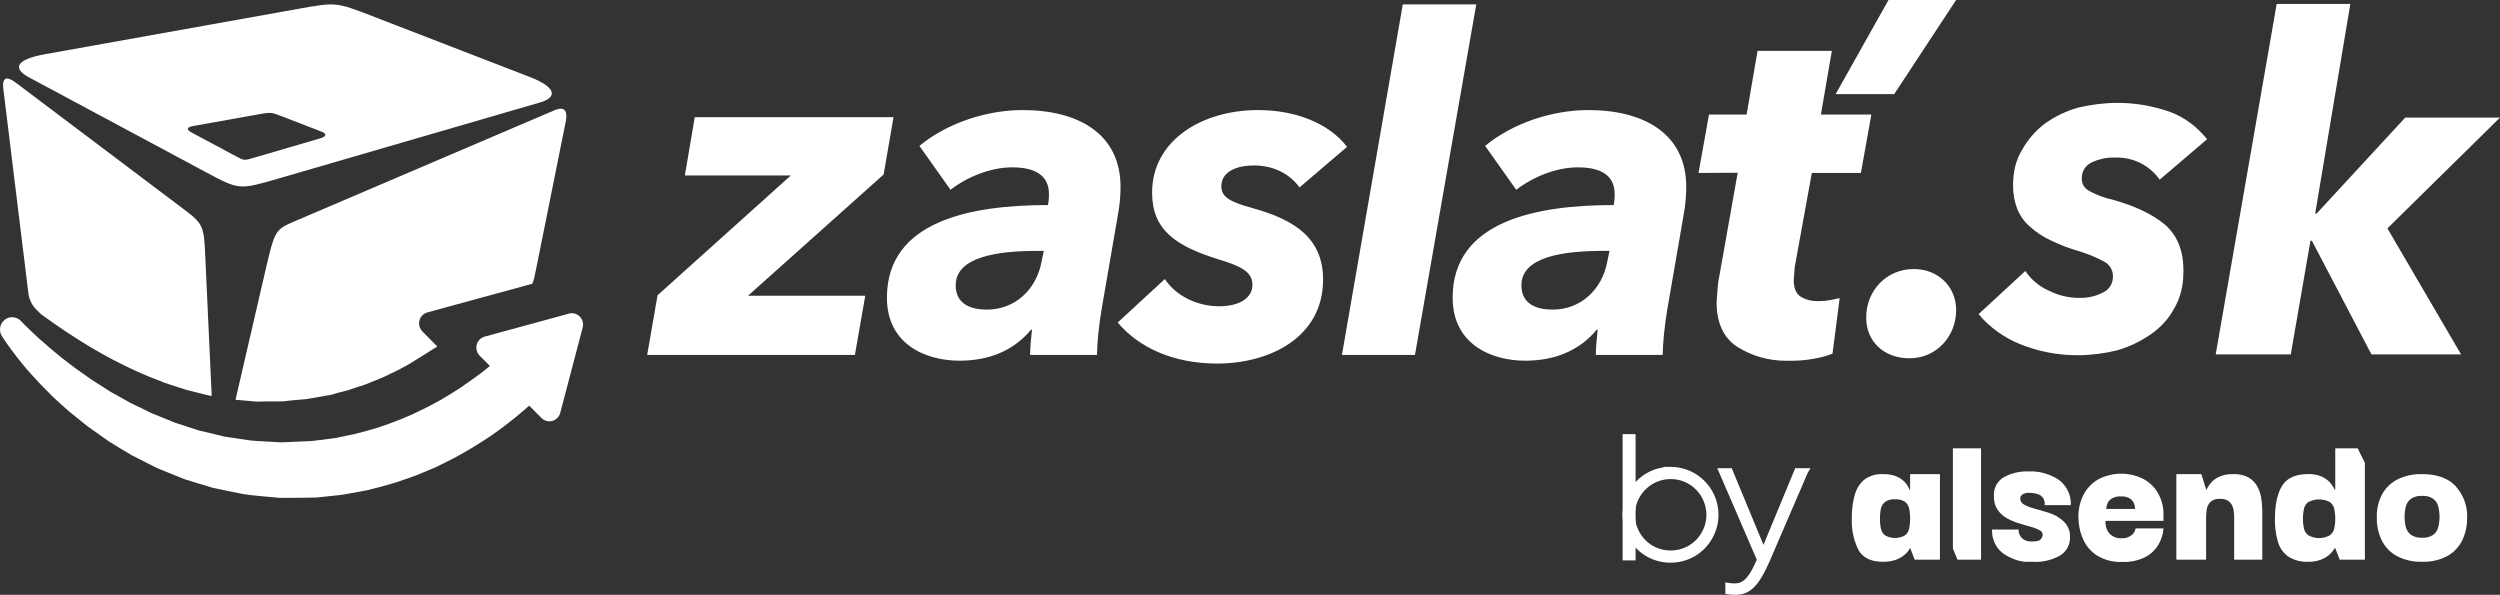 <svg xmlns="http://www.w3.org/2000/svg" xml:space="preserve" width="533.038" height="126.821" style="shape-rendering:geometricPrecision;text-rendering:geometricPrecision;image-rendering:optimizeQuality;fill-rule:evenodd;clip-rule:evenodd" viewBox="0 0 14103.3 3355.46"><rect x="0" y="0" width="14103.3" height="3355.46" fill="#333333" stroke="none"/><defs><style>.fil0,.fil1{fill:#fff}.fil0{fill-rule:nonzero}</style></defs><path class="fil0" d="m3650.94 2002.45 58.45-336.63 751.95-675.94h-597.85l55.79-328.55h1121.3l-55.79 323.15-765.24 684.04h661.61l-58.45 333.93zM5851.01 1415.37c-212.55 0-459.66 29.6-459.66 193.87 0 107.73 87.65 137.37 175.34 137.37 162.11 0 279-115.81 308.24-266.57l13.25-64.67h-37.17zm454.34-196.6-90.31 522.46c-15.95 91.56-26.58 201.99-26.58 261.22h-377.32c0-37.69 5.32-96.96 10.63-142.76h-5.32c-98.31 118.51-236.47 175.09-403.87 175.09-186 0-409.18-88.91-409.18-355.53 0-430.85 467.63-522.42 908.71-522.42 5.32-32.33 5.32-48.49 5.32-61.92 0-105.04-77.05-150.84-207.27-150.84-119.54 0-249.73 51.19-348.04 126.59l-175.38-247.72c156.77-129.33 379.95-202.03 581.9-202.03 316.19 0 552.66 134.67 552.66 433.58-.18 55.08-5.64 110.28-15.92 164.27l-.03.01zm0 0zM6571.11 1574.29c66.42 99.61 188.66 153.49 305.55 153.49 114.27 0 188.66-45.8 188.66-121.16 0-72.75-63.76-105.04-188.66-142.75-244.45-75.44-377.29-166.97-377.29-377.01 0-293.55 279-465.91 597.84-465.91 204.58 0 395.9 70.01 502.19 207.38l-268.37 228.89c-50.46-70.01-138.19-123.89-257.73-123.89-93.01 0-183.35 32.29-183.35 118.47 0 61.97 55.79 88.91 172.72 121.24 247.1 67.28 401.2 175.05 401.2 403.91 0 325.88-300.23 474-597.81 474-244.49 0-441.08-88.88-560.67-231.63l265.72-245.03zM11424.87 1527.68c34.41 50.97 79.41 88.52 134.99 112.67 52.93 26.82 111.15 40.23 169.38 40.23 5.29-.39 9.07-.39 12.85-.39 43.48 0 86.96-11.5 126.66-32.57 32.14-17.25 51.05-49.82 51.05-86.22v-3.84c0-34.48-18.91-65.14-47.27-80.47-45.37-24.91-92.63-44.07-141.78-59.4-54.83-15.32-109.65-36.4-160.69-61.31-43.48-19.16-83.18-45.98-119.1-78.55-32.14-26.82-56.71-63.23-71.84-101.56-15.12-40.23-22.69-82.38-22.69-126.45v-7.66c0-72.43 15.88-139.49 50.29-195.83 32.9-59.01 76.38-108.83 129.31-149.06 56.72-40.24 119.1-70.9 187.16-90.06 73.72-17.25 147.46-26.83 223.07-26.83 100.2 0 198.5 17.25 293.03 49.82 83.17 30.66 155.01 84.31 211.73 155.21l-267.32 228.01c-55.95-78.56-144.81-124.55-239.33-124.55h-24.57c-41.6 0-81.29 9.58-119.11 26.83-34.02 15.32-56.71 49.81-56.71 88.14v3.82c0 29.51 13.23 53.65 42.35 69.74 40.83 22.24 86.2 39.48 131.57 49.06 124.4 34.88 222.33 80.48 293.78 139.49 71.46 61.7 105.87 147.53 105.87 262.89-.76 5.73-.76 11.48-.76 15.31 0 68.98-17.01 136.04-51.04 195.44-32.14 59.4-77.51 109.21-134.22 147.53-58.6 40.24-122.88 70.9-190.94 90.06-71.84 17.24-147.46 26.82-221.19 26.82-111.53 0-221.18-21.08-325.15-63.22-88.85-36.41-170.14-93.89-232.53-168.62l264.66-244.1-1.51-.38zM13378.12 1999.15l-336.13-641.11h-7.94l-111.16 641.11h-423.46l344.06-1976.98h415.52l-198.49 1182.97h7.93l500.22-541.86h534.63l-635.2 625.01 415.52 710.86zM9042.42 1415.37c-212.58 0-459.69 29.6-459.69 193.87 0 107.73 87.68 137.37 175.41 137.37 162.08 0 278.96-115.81 308.21-266.57l13.25-64.67h-37.18zm454.35-196.6-90.31 522.46c-15.96 91.56-26.59 201.99-26.59 261.22h-377.32c0-37.69 5.32-96.96 10.68-142.76h-5.36c-98.32 118.51-236.48 175.09-403.84 175.09-186 0-409.18-88.91-409.18-355.53 0-430.85 467.59-522.42 908.67-522.42 5.32-32.33 5.32-48.49 5.32-61.92 0-105.04-77.05-150.84-207.27-150.84-119.51 0-249.76 51.19-348.04 126.59l-175.38-247.72c156.8-129.33 379.99-202.03 581.9-202.03 316.19 0 552.66 134.67 552.66 433.58-.18 55.08-5.64 110.28-15.92 164.27l-.02.01zm0 0zM10793.33 530.92h-437.87L10653.64 0h381.46l-349.22 530.92z"/><path class="fil0" d="m9581.86 975.67 59.09-329.44 212.22-.01 61.79-359.39h419.07l-61.79 359.4 284.75-.01-59.1 329.45h-276.69l-96.71 530.92-2.68 38.12-2.69 35.4c0 46.28 13.43 76.23 37.61 92.57 29.55 18.27 62.17 26.05 94.78 26.05h9.6c21.11 0 42.22-1.94 63.32-5.83l53.72-10.9-40.29 313.11c-32.61 12.84-69.07 22.56-103.61 28.4-42.22 7.78-86.35 11.67-128.56 11.67h-30.7c-97.86 0-193.8-27.23-276.31-79.74-77.13-51.34-114.74-135.74-114.74-250.09l5.37-76.24c1.92-27.62 5.75-54.84 11.51-80.13L9802.9 974.5l-221.04 1.17zM10772.22 2021.29c-143.45.02-244.44-94.25-244.43-228.92-.02-156.19 116.91-274.64 268.35-274.64 138.17-.02 239.16 99.61 239.17 231.52 0 148.17-111.58 272.05-263.09 272.04zM1093.72 710.14l360.41-64.46c74.34-13.33 74.34-13.33 138.97 11.65l218.94 84.59c32.25 12.47 33.17 27.13-7.64 39.07l-374.09 109.53c-53.29 15.64-53.29 15.64-97.76-8.2l-249.49-133.64c-34.59-18.63-31.06-31.04 10.66-38.54zm-929.9-273.58 995.23 533.48c189.86 101.67 189.86 101.67 408.34 38.14l1480.13-430.47c95.58-27.81 95.13-83.96-58.83-143.57L2098.41 90.16c-202.75-78.36-202.75-78.36-416.33-40.1L256.11 305.4C81.18 336.67 74 388.43 163.83 436.56h-.01zm0 0zM1497.11 1527.12l-168.49 728.04c2.39.12 4.61.75 7.01.75l65.04 5.54c21.71 1.28 43.03 5.72 65.03 3.81 43.72-2.13 86.99.35 130.25-1.21 43.49-5.31 86.69-8.77 129.67-12.35l143.18-24.52c17.45-5.6 34.71-10.28 52.1-14.83l25.88-6.52c8.15-1.56 17.67-4.56 27.87-8.31 39.05-14.89 79.41-23.08 116.34-40.63l56.03-22.5c18.64-7.16 36.08-17.14 54.03-25.22 17.61-8.77 35.57-16.16 52.5-25.57l50.39-27.7c1.53-.92 3.19-1.32 3.19-1.32l122.95-76.69 37.05-23.14-84.42-85.17c-11.87-11.98-18.55-28.3-18.55-45.28 0-28.94 19.18-54.28 46.78-61.83l591.89-161.63c8.21-17.08 12.71-39.01 19.89-74.79l168.44-837.97c20.47-101.67-46.8-73-65.72-64.91l-1454.2 621.25c-120.1 51.24-120.1 51.24-174.13 282.7zM160.07 1654c4.38 35.72 20.69 68.79 46.28 93.78l26.62 26.02c19.15 13.62 45.94 32.6 80.02 56.66 43.73 30.8 89.78 60.84 135.09 89.37 58.19 36.64 118 71.47 178.5 103.78 69.7 36.94 141.6 70.9 214.15 101.27l58.2 22.51c19 8.49 38.99 15.91 59.1 21.88l60.82 19.62c20.23 6.92 40.69 13.44 61.9 17.66l62.69 15.98c16.76 4.56 33.63 8.66 50.85 11.54l-35.46-770.72c-8.67-197.64-8.67-197.64-139.14-295.91L94.29 470.15c-22.63-17.02-87.32-65.84-75.35 32.32L160.07 1654z"/><path class="fil1" d="m3209.55 1769.18-475.67 129.89c-27.51 7.49-46.69 32.84-46.69 61.77 0 17.03 6.72 33.3 18.56 45.35l58.03 58.56-2.06 1.62c-47.19 39.64-104.08 79.52-166.16 122.39-63.44 40.68-133.04 83.56-210.56 120.43-76.6 39.13-160.68 72.08-248.86 101.73-44.18 14.09-90.63 25.39-136.06 37.8l-67.21 13.91-33.8 7.21c-11.17 2.54-25.82 3.58-38.65 5.43l-79.8 10.09-20.01 2.54-2.9.35-.92.05-9.29.29-36.93 1.44-74.22 3.4c-24.79 1.1-49.7 3.35-74.38.7-49.48-3.41-99.24-4.56-148.54-9.17l-146.5-21.87c-47.7-12-95.42-23.08-142.67-33.88l-136.97-44.71-130.07-52.8-121.86-59.09-112.8-62.95-102.26-65.38-91.94-64.51-80.83-61.75c-42.58-34.38-85.57-71.1-126.33-107.42-34.14-30.82-59.96-56.32-76.78-72.82-8.55-8.08-15.44-15.52-20.06-20.31l-6.95-7.27-.11-.17c-13.03-13.23-30.5-20.61-48.74-20.61-37.87 0-68.56 31.08-68.56 69.41 0 13.07 3.66 25.88 10.5 36.93l5.48 8.49c3.59 5.59 8.6 13.85 16.76 25.27 15.56 23.32 38.92 54.59 69.65 93.94 15.79 19.1 32.6 41.26 52.33 63.77 20.18 22.09 41.49 46.74 65.38 71.89 24.39 24.58 49.88 51.42 77.75 78.71 28.61 26.43 58.48 54.65 91.03 82.64l104.48 83.9 117.3 83.5c42.27 26.36 87.47 54.21 130.71 79.4l142.95 72.65c50.62 20.6 102.09 41.43 154.3 62.61 53.81 16.85 108.47 33.76 163.94 49.97 56.37 12.52 113.65 23.48 171.17 35.08 57.85 9.12 116.73 12.35 175.38 18.41 29.41 3.87 58.83 2.65 88.24 2.53l88.18-.74 44-.64 11.06-.23 2.73-.11 8.5-.75 4.96-.52 20.12-2.13 80.02-8.43c13.74-1.73 25.71-2.25 40.7-4.9l44.29-7.96c29.52-5.37 58.88-10.79 88-16.22 54.24-12.56 109.29-27.81 162.74-44.06 52.1-18.58 104.54-33.87 152.99-55.85 24.62-10.22 48.91-20.43 72.9-30.47 23.43-11.08 46.23-22.91 68.86-34.16 90.8-44.9 171.62-96.08 244.87-144.67 65.36-45.42 129.07-94.91 189.29-147.47 8.33-7.03 15.96-13.96 23.83-20.88l69.25 69.87c11.84 12.01 27.89 18.73 44.62 18.73 28.66 0 53.74-19.54 61.11-47.56l126.77-481.95c1.4-5.41 2.13-10.97 2.13-16.54 0-35.28-28.29-63.92-63.14-63.92-5.58 0-11.16.74-16.53 2.23l-.05-.01zm0 0z"/><path class="fil0" d="m7913.49 24.97-343.24 1977.48 411.95.01L8328.03 24.99l-414.54-.01z"/><path class="fil1" d="M10775.6 2674.82v88.43h-2.5a150.264 150.264 0 0 0-27.99-44.21c-13.16-13.21-28.78-23.72-45.97-30.99a189.665 189.665 0 0 0-77.45-13.23c-37.14-2.01-73.86 8.81-103.91 30.74-26.74 22.5-45.81 52.81-54.45 86.67-11.71 42.97-17.28 87.38-16.49 131.91a361.64 361.64 0 0 0 37.73 178.85c25.32 43.96 71.03 65.95 137.15 65.95 25.48.73 50.89-3.26 74.94-11.73a146.968 146.968 0 0 0 46.46-26.72c9.58-7.64 17.99-16.68 24.98-26.72 4.75-7.74 6.74-11.73 5.74-11.73h2.5l24.98 65.2h142.39v-482.37h-168.13v-.02l.02-.03zm-4.75 303.02a67.81 67.81 0 0 1-22.74 41.22c-35.62 20.99-79.81 20.99-115.41 0-12.02-10.56-20.03-24.94-22.74-40.72-3.07-17.51-4.57-35.2-4.5-52.96a291.06 291.06 0 0 1 4.5-52.46c2.74-15.59 10.8-29.81 22.74-40.21a86.789 86.789 0 0 1 57.7-15.74 89.704 89.704 0 0 1 57.71 14.99c12.29 10.24 20.35 24.66 22.74 40.47 6.32 34.87 6.32 70.56 0 105.41zM11016.89 2529.2v565.29l25.74 62.7h133.14V2529.2zM11607.17 2914.14c-21.87-11.45-44.91-20.56-68.68-27.24l-68.69-19.97a215.603 215.603 0 0 1-52.72-21.48 37.42 37.42 0 0 1-20.23-33.23c.23-8.32 4.07-16.16 10.49-21.48a67.663 67.663 0 0 1 44.47-10c19.86-.21 39.53 4.17 57.45 12.74 18.71 12.04 28.5 34.01 24.98 55.95h147.89c2.36-55.9-23.2-109.34-68.19-142.65a284.567 284.567 0 0 0-170.87-47.21 268.814 268.814 0 0 0-139.14 32.72c-37.4 22.22-58.9 63.79-55.45 107.16-1.27 26.47 5.69 52.65 19.98 74.94a152.084 152.084 0 0 0 49.95 47.22 310.35 310.35 0 0 0 67.19 29.23l66.7 19.97c17.8 4.45 35.05 10.82 51.45 19 11.47 4.66 19.18 15.62 19.74 27.98-1.26 7.96-4.45 15.51-9.25 22-6.25 10-22.48 14.73-49.95 14.73a83.258 83.258 0 0 1-47.21-10.76c-9.35-5.76-16.93-13.98-22-23.72a58.168 58.168 0 0 1-7.22-22.97v-10h-149.88a167.029 167.029 0 0 0 20.49 87.19 151.872 151.872 0 0 0 51.71 54.21 276.53 276.53 0 0 0 64.7 30.47c19.16 6.49 39.23 10.05 59.46 10.49h34.21c53.51 2.95 106.75-9.51 153.37-35.97 35.83-22.13 56.98-61.83 55.47-103.91 1.12-25.08-6.07-49.86-20.49-70.45a154.979 154.979 0 0 0-52.46-44.47l2.73-.49h.01-.01zm0 0zM12204.96 2906.65c1.1-43.68-9.6-86.82-30.99-124.9a207.581 207.581 0 0 0-84.94-80.93c-78.94-38.86-171.59-37.99-249.81 2.24-36.74 20.38-66.6 51.27-85.69 88.69-21.22 42.39-30.84 89.61-27.99 136.89 1.39 40.13 10.61 79.6 27.24 116.16a209.686 209.686 0 0 0 78.69 89.93 253.242 253.242 0 0 0 141.15 35.22 269.36 269.36 0 0 0 124.89-24.98 187.327 187.327 0 0 0 76.93-69.44 208.36 208.36 0 0 0 30.47-94.68h-157.64c-2.27 16.29-11.33 30.82-24.98 39.98a85.788 85.788 0 0 1-54.22 15.73c-23.76 1.03-47-7.33-64.7-23.23-18.54-20.31-27.66-47.54-24.98-74.94h326.25l.27-31.74.07.01-.02-.01zm-323-35.73c1.15-12.01 4.1-23.82 8.74-34.96 5.62-10.63 14.31-19.37 24.98-24.98a96.986 96.986 0 0 1 49.95-10.49c16.55-1.03 33.09 2.62 47.7 10.49a65.184 65.184 0 0 1 23.23 24.98c5.16 10.96 7.94 22.88 8.25 34.96h-162.89.04zM12761.77 2872.41a483.05 483.05 0 0 0-6.26-66.7 190.919 190.919 0 0 0-22.97-63.96 129.823 129.823 0 0 0-48.71-48.45 169.955 169.955 0 0 0-84.68-18.48 185.94 185.94 0 0 0-76.45 13.23 136.766 136.766 0 0 0-45.7 30.99 170.337 170.337 0 0 0-29.23 44.21l-2.5-2.25-26.72-86.18h-141.14v482.37h167.87v-231.83c.02-16.72 1.19-33.4 3.49-49.95a78.541 78.541 0 0 1 19.74-42.46 70.54 70.54 0 0 1 54.71-18.24 72.636 72.636 0 0 1 56.2 18.24 85.754 85.754 0 0 1 20.5 42.46c2.62 16.53 3.86 33.25 3.75 49.95v231.83h158.62v-284.78h-.52zm0 0zM13300.34 2529.2h-126.39v234.05h-2.51c-7.96-16.02-18.05-30.87-29.97-44.21a144.594 144.594 0 0 0-45.46-30.99 175.48 175.48 0 0 0-73.44-13.49c-71.62 0-121.01 21.99-148.13 65.95-27.14 43.96-40.73 106.02-40.73 186.11-.84 43.63 4.81 87.19 16.75 129.16 9.39 33.79 30 63.4 58.45 83.94a192.544 192.544 0 0 0 113.66 29.22c24 .64 47.91-3.35 70.43-11.73 16.7-6.32 32.21-15.34 45.98-26.72 12.63-11.19 23.56-24.11 32.47-38.48h2.51l24.98 65.2h142.13v-546.56l-40.72-81.42-.03-.03h.02zm-131.64 449.65a68.363 68.363 0 0 1-24.98 40.72c-37.82 21.08-83.86 21.08-121.66 0a65.586 65.586 0 0 1-24.98-40.72 257.204 257.204 0 0 1 0-105.93c2.77-16.2 11.73-30.7 24.98-40.46 38.08-19.98 83.56-19.98 121.66 0a66.227 66.227 0 0 1 24.98 40.46c7 34.97 7 70.95 0 105.93zM13852.9 2742.27c-42.97-44.97-106.15-67.45-189.11-67.45a291.67 291.67 0 0 0-143.13 31.97 206.612 206.612 0 0 0-85.44 87.18 266.104 266.104 0 0 0-26.72 127.89c-.82 43.91 8.74 87.4 27.99 126.91 18.5 37.4 48.19 68.13 84.92 87.94 43.88 22.85 92.93 33.98 142.39 32.22 49.83 1.95 99.32-9.34 143.39-32.71 36-20.45 64.97-51.24 83.19-88.44 18.45-39.01 27.75-81.73 27.23-124.89 3.28-66.09-20-130.77-64.7-179.6v-1.01l-.01-.02v.01zm-97.43 228.56a79.372 79.372 0 0 1-27.23 44.96 100.123 100.123 0 0 1-63.96 17.51 101.71 101.71 0 0 1-64.71-17.51c-14.29-11.26-24.17-27.18-27.98-44.96a241.855 241.855 0 0 1 0-111.41c3.95-17.51 13.85-33.11 27.98-44.21 18.92-13.09 41.78-19.25 64.71-17.51a98.28 98.28 0 0 1 63.96 17.51 79.708 79.708 0 0 1 27.23 44.21c9 36.61 9 74.83 0 111.41zM9170.61 3144.45h39.27v-678.46h-39.27z"/><path class="fil0" d="M9187.51 3127.54h5.46v-644.65h-5.46v644.65zm22.37 33.81h-56.15v-712.26h73.07v712.26h-16.92z"/><path class="fil1" d="m10183.6 2658.18-214.11 496.61c-66.23 154.14-113.91 183.77-181.11 183.77-12.83.13-25.65-.81-38.29-2.89v-30.35c12.64 2.17 25.47 3.04 38.29 2.64 44.55 0 82.84-24.09 125.22-116.33l15.42-34.21-215.54-499.26h44.55l190.27 459.75 190.28-459.75h45.04l-.02.02z"/><path class="fil0" d="M10198.64 2665.95 9985 3161.46c-34.08 79.31-63.87 127.05-94.22 155.36-32.42 30.24-64.73 38.64-102.41 38.64v-.07c-7.19.08-14.06-.13-20.55-.62-6.68-.5-13.51-1.32-20.45-2.46l-14.2-2.34v-64.68l19.75 3.39c5.8.99 11.6 1.69 17.34 2.08 6.05.42 11.92.54 17.58.36l.53-.06c18.44 0 35.58-4.98 52.46-19.48 18.63-16 37.33-43.2 57.41-86.87l12.32-27.41-222.78-516.05h81.47l179.04 432.6 179.04-432.6h86.74l-15.43 24.7zm-243.02 478.32 202.3-469.21h-8.12l-194.18 469.21zm-61.74 117.51c17.02-23.79 34.73-56.3 54.25-100.26l-1.17-2.81-17.96 39.86-.07.06c-11.8 25.69-23.43 46.46-35.04 63.15h-.01zm-154.71-586.72 184.1 426.45-176.49-426.45h-7.61z"/><path class="fil1" d="M9424.47 2685.89c167.96-.18 273.14 181.54 189.32 327.1-83.85 145.57-293.8 145.79-377.93.41-19.25-33.22-29.35-70.92-29.35-109.33.11-120.35 97.59-217.92 217.96-218.2v.02zm0-35.16c-195.07-.18-317.13 210.87-219.79 379.85 97.38 168.99 341.17 169.2 438.82.41 22.27-38.41 33.98-82.01 34.08-126.43.27-140.03-113.09-253.69-253.14-253.85l.03.02z"/><path class="fil0" d="M9441.37 2669.62c37.04 2.51 70.95 13.35 100.47 30.33 36.3 20.9 65.85 51.05 86.3 86.38 20.45 35.34 31.88 75.99 31.92 117.87.04 39.14-9.88 79.31-31.68 117.17-21.84 37.93-51.62 66.7-85.5 86.3-36.17 20.93-77.06 31.44-117.95 31.47-40.84.04-81.71-10.37-117.95-31.24-33.99-19.58-63.85-48.27-85.71-86.05a235.092 235.092 0 0 1-23.61-56.8c-5.32-19.85-8.06-40.35-8.06-60.98h.07c.06-64.84 26.33-123.53 68.77-166.02 42.47-42.52 101.17-68.88 166.04-69.02l16.9-.04v.63h-.01zm83.7 59.52c-29.01-16.7-63.1-26.45-100.6-26.41h-2.81c-54.38.86-103.55 23.29-139.32 59.1-36.41 36.45-58.95 86.74-59 142.24h.07c0 17.78 2.33 35.35 6.87 52.26a201.269 201.269 0 0 0 20.17 48.62c18.81 32.49 44.33 57.08 73.3 73.76 31.02 17.87 66.1 26.79 101.18 26.75 35.01-.03 70.03-9.03 101.05-26.97 29.02-16.81 54.53-41.43 73.23-73.89 18.7-32.49 27.22-66.91 27.19-100.4-.04-35.77-9.86-70.59-27.44-100.97-17.59-30.38-42.89-56.25-73.88-74.1l-.01.01zm-100.63-61.56c-44.04-.04-84.08 11.43-118.14 31.06-36.4 20.97-66.12 51.35-86.77 87.04-20.64 35.67-32.16 76.57-32.2 118.59-.03 39.35 9.98 79.78 31.96 117.93 21.96 38.11 51.92 67.04 86 86.75 36.44 21.08 77.59 31.64 118.72 31.68 41.2.04 82.39-10.45 118.84-31.45 34.02-19.61 64-48.48 86.07-86.64 10.37-17.86 18.28-36.98 23.62-56.82 5.39-19.98 8.17-40.54 8.21-61.14h-.07v-.21h.07c.07-65.28-26.33-124.43-69.07-167.29-42.04-42.16-99.89-68.54-163.9-69.5h-3.12v.04h-.21v-.04h-.01zm-134.92 1.86c28.88-16.62 61.44-28.14 96.77-32.98l-2.65-2.66h41v.07c74.61.15 142.12 30.48 190.93 79.42 48.78 48.93 78.91 116.48 78.83 191.07h.07v.21h-.07c-.05 23.82-3.18 47.31-9.26 69.86-6.1 22.63-15.17 44.5-27.05 65.01-25.13 43.43-59.44 76.41-98.49 98.91-41.66 24-88.66 35.98-135.62 35.95-47.01-.05-94.02-12.11-135.62-36.17-38.94-22.53-73.17-55.59-98.28-99.16-25.06-43.51-36.49-89.7-36.44-134.7.04-48.13 13.17-94.85 36.68-135.5 23.51-40.63 57.47-75.28 99.19-99.32l.01-.01z"/></svg>
